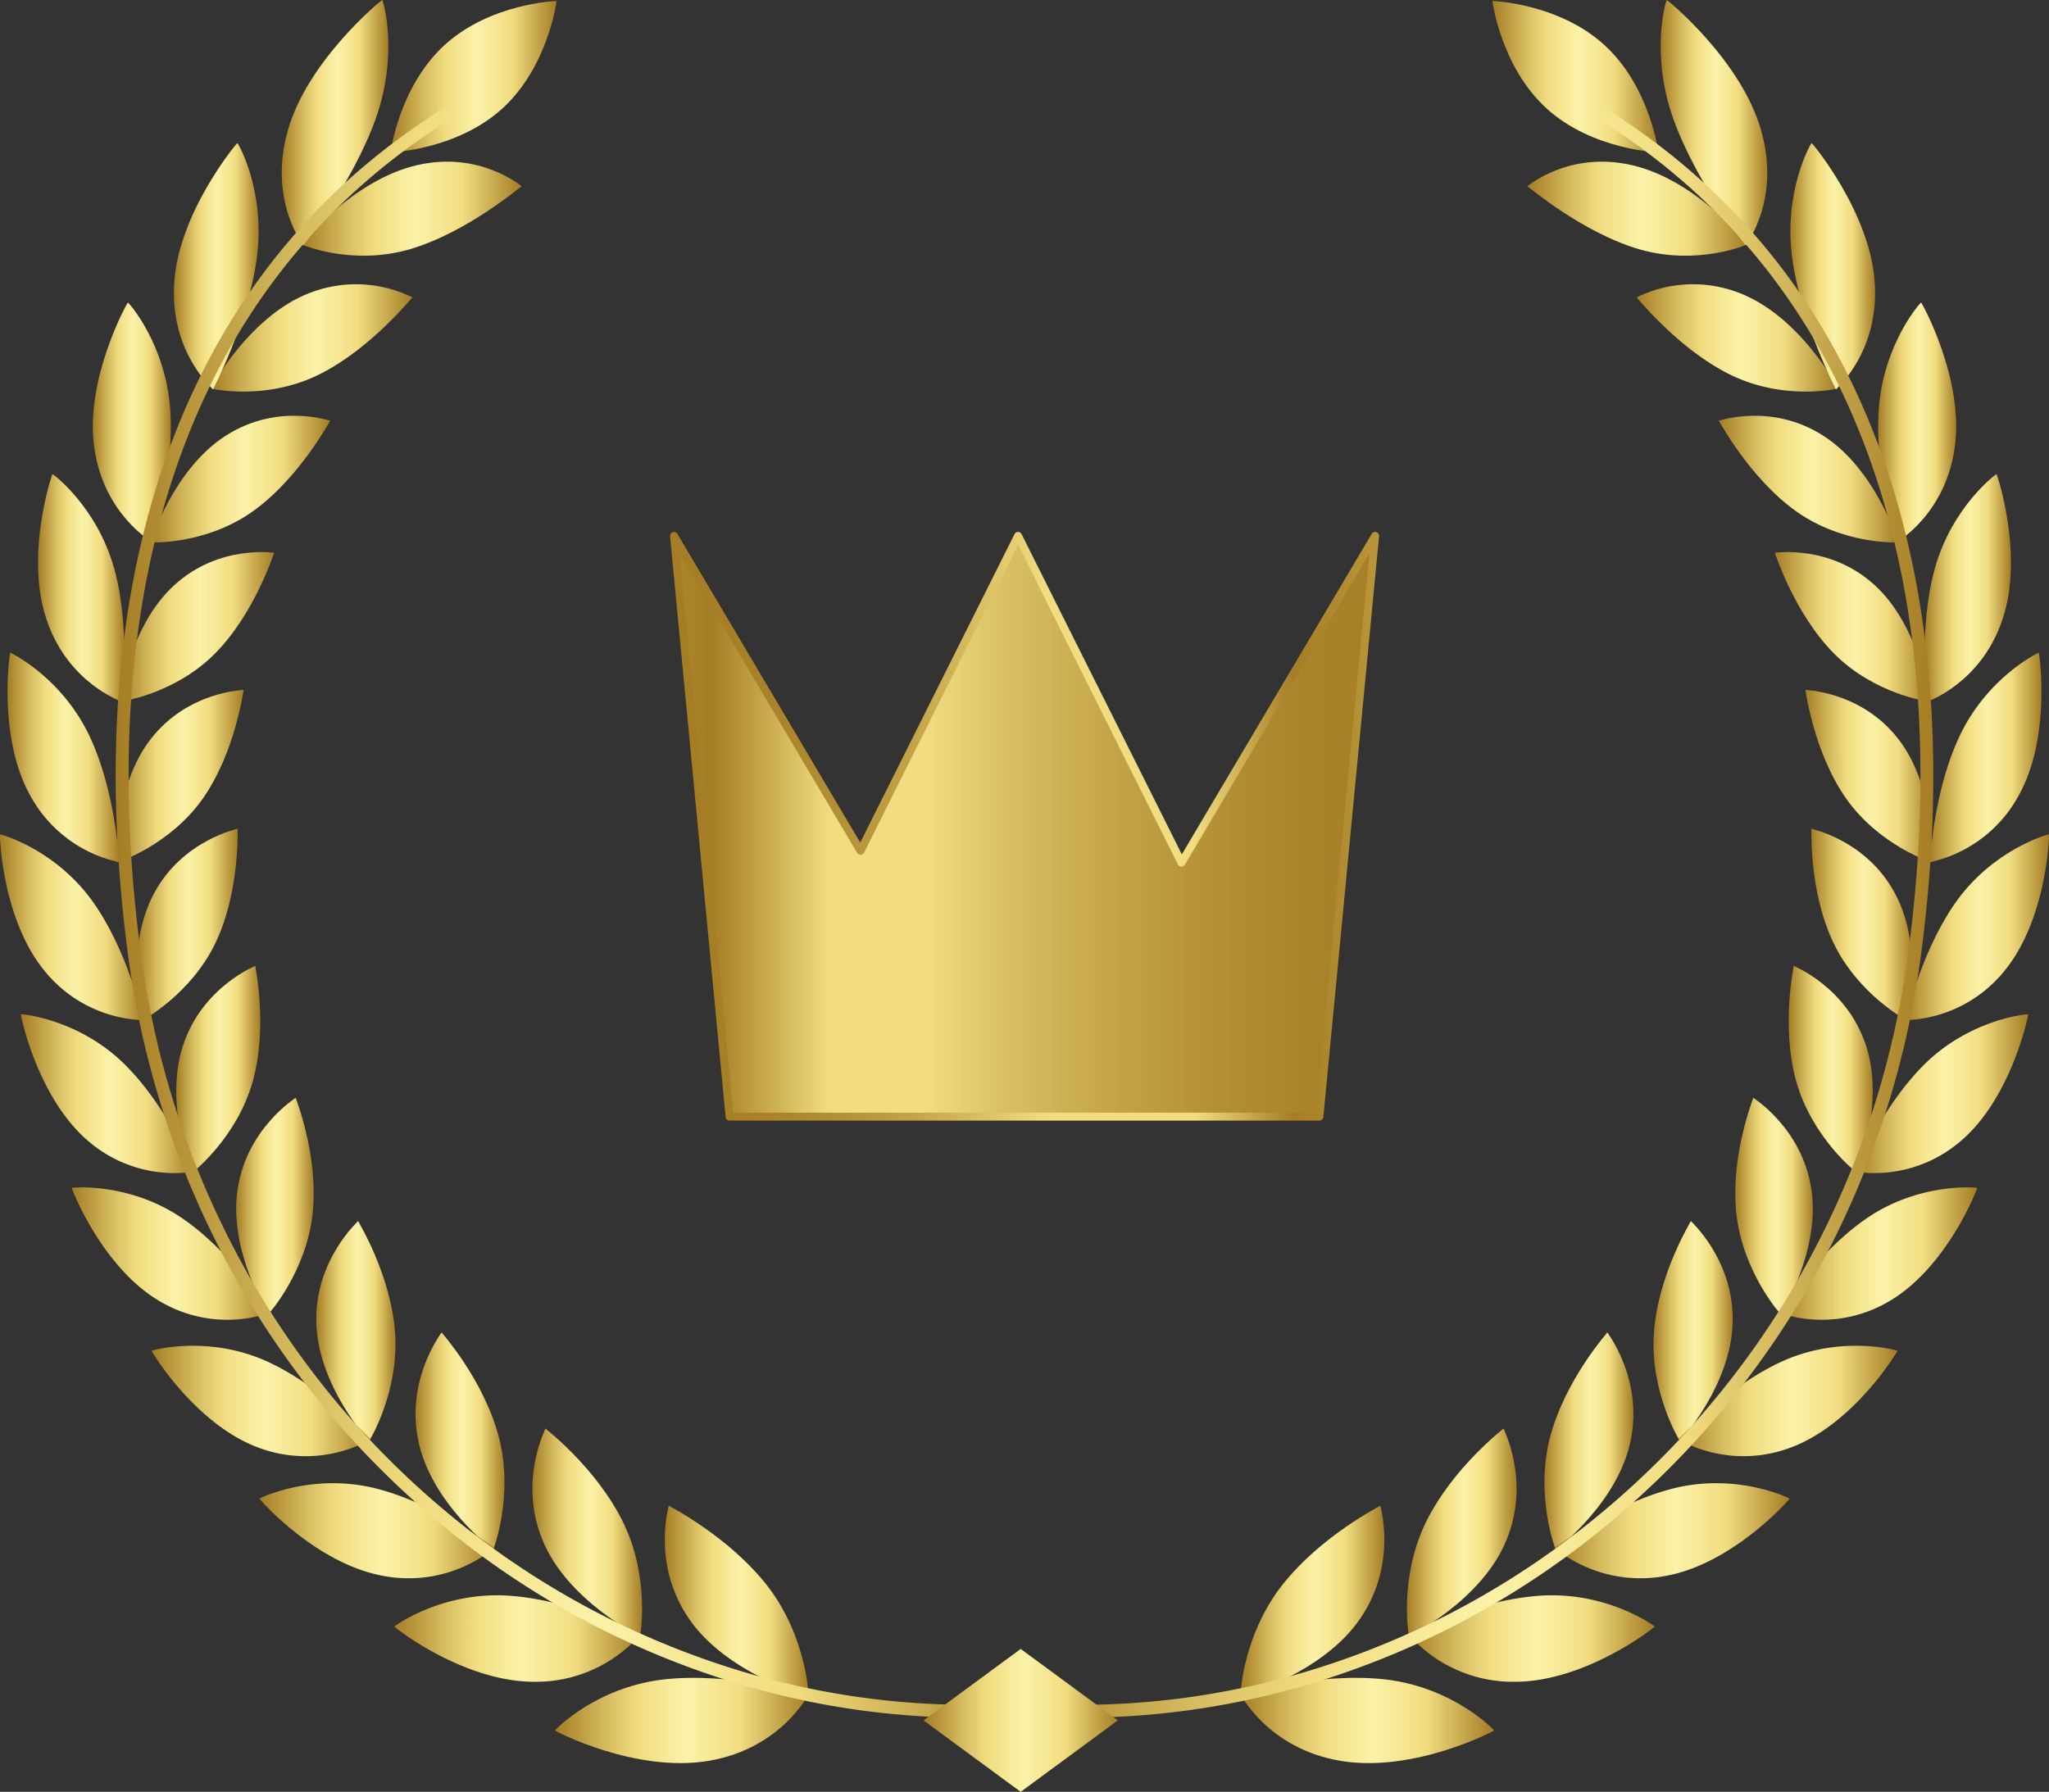 <svg xmlns="http://www.w3.org/2000/svg" xmlns:xlink="http://www.w3.org/1999/xlink" viewBox="0 0 944.89 826.51"><rect x="0" y="0" width="944.89" height="826.51" fill="#333333" stroke="none"/><defs><style>.cls-1{fill:url(#linear-gradient);}.cls-2{fill:url(#New_Gradient_Swatch_3);}.cls-3{fill:url(#linear-gradient-2);}.cls-4{fill:url(#linear-gradient-3);}.cls-5{fill:url(#linear-gradient-4);}.cls-6{fill:url(#linear-gradient-5);}.cls-7{fill:url(#linear-gradient-6);}.cls-8{fill:url(#linear-gradient-7);}.cls-9{fill:url(#linear-gradient-8);}.cls-10{fill:url(#linear-gradient-9);}.cls-11{fill:url(#linear-gradient-10);}.cls-12{fill:url(#linear-gradient-11);}.cls-13{fill:url(#linear-gradient-12);}.cls-14{fill:url(#linear-gradient-13);}.cls-15{fill:url(#linear-gradient-14);}.cls-16{fill:url(#linear-gradient-15);}.cls-17{fill:url(#linear-gradient-16);}.cls-18{fill:url(#linear-gradient-17);}.cls-19{fill:url(#linear-gradient-18);}.cls-20{fill:url(#linear-gradient-19);}.cls-21{fill:url(#linear-gradient-20);}.cls-22{fill:url(#linear-gradient-21);}.cls-23{fill:url(#linear-gradient-22);}.cls-24{fill:url(#linear-gradient-23);}.cls-25{fill:url(#linear-gradient-24);}.cls-26{fill:url(#linear-gradient-25);}.cls-27{fill:url(#linear-gradient-26);}.cls-28{fill:url(#linear-gradient-27);}.cls-29{fill:url(#linear-gradient-28);}.cls-30{fill:url(#linear-gradient-29);}.cls-31{fill:url(#linear-gradient-30);}.cls-32{fill:url(#linear-gradient-31);}.cls-33{fill:url(#linear-gradient-32);}.cls-34{fill:url(#linear-gradient-33);}.cls-35{fill:url(#linear-gradient-34);}.cls-36{fill:url(#linear-gradient-35);}.cls-37{fill:url(#linear-gradient-36);}.cls-38{fill:url(#linear-gradient-37);}.cls-39{fill:url(#linear-gradient-38);}.cls-40{fill:url(#linear-gradient-39);}.cls-41{fill:url(#linear-gradient-40);}.cls-42{fill:url(#linear-gradient-41);}.cls-43{fill:url(#linear-gradient-42);}.cls-44{fill:url(#linear-gradient-43);}.cls-45{fill:url(#linear-gradient-44);}.cls-46{fill:url(#linear-gradient-45);}.cls-47{fill:url(#linear-gradient-46);}.cls-48{fill:url(#linear-gradient-47);}.cls-49{fill:url(#linear-gradient-48);}.cls-50{fill:url(#linear-gradient-49);}.cls-51{fill:url(#linear-gradient-50);}.cls-52{fill:url(#linear-gradient-51);}.cls-53{fill:url(#linear-gradient-52);}.cls-54{fill:url(#linear-gradient-53);}.cls-55{fill:url(#linear-gradient-54);}</style><linearGradient id="linear-gradient" x1="281.64" y1="381.14" x2="670.39" y2="381.14" gradientUnits="userSpaceOnUse"><stop offset="0" stop-color="#ba973b"></stop><stop offset="0.12" stop-color="#a57d24"></stop><stop offset="0.26" stop-color="#f1dd80"></stop><stop offset="0.37" stop-color="#f1dd80"></stop><stop offset="0.47" stop-color="#dabf64"></stop><stop offset="0.6" stop-color="#c3a348"></stop><stop offset="0.73" stop-color="#b28e34"></stop><stop offset="0.85" stop-color="#a88128"></stop><stop offset="0.97" stop-color="#a57d24"></stop></linearGradient><linearGradient id="New_Gradient_Swatch_3" x1="308.97" y1="381.14" x2="635.92" y2="381.14" gradientUnits="userSpaceOnUse"><stop offset="0.03" stop-color="#a57d24"></stop><stop offset="0.13" stop-color="#a88128"></stop><stop offset="0.23" stop-color="#b28e34"></stop><stop offset="0.34" stop-color="#c3a348"></stop><stop offset="0.44" stop-color="#dabf64"></stop><stop offset="0.53" stop-color="#f1dd80"></stop><stop offset="0.74" stop-color="#f1dd80"></stop><stop offset="0.88" stop-color="#a57d24"></stop><stop offset="1" stop-color="#ba973b"></stop></linearGradient><linearGradient id="linear-gradient-2" x1="688.2" y1="35.36" x2="764.77" y2="35.36" gradientUnits="userSpaceOnUse"><stop offset="0" stop-color="#a57d24"></stop><stop offset="0.21" stop-color="#d8be62"></stop><stop offset="0.33" stop-color="#f1dd80"></stop><stop offset="0.52" stop-color="#fbf2a8"></stop><stop offset="0.73" stop-color="#f1dd80"></stop><stop offset="1" stop-color="#a57d24"></stop></linearGradient><linearGradient id="linear-gradient-3" x1="572.06" y1="738.44" x2="638.34" y2="738.44" xlink:href="#linear-gradient-2"></linearGradient><linearGradient id="linear-gradient-4" x1="571.84" y1="793.6" x2="688.96" y2="793.6" xlink:href="#linear-gradient-2"></linearGradient><linearGradient id="linear-gradient-5" x1="648.78" y1="706.75" x2="699.36" y2="706.75" xlink:href="#linear-gradient-2"></linearGradient><linearGradient id="linear-gradient-6" x1="649.32" y1="755.81" x2="763.06" y2="755.81" xlink:href="#linear-gradient-2"></linearGradient><linearGradient id="linear-gradient-7" x1="712.22" y1="664.69" x2="753.23" y2="664.69" xlink:href="#linear-gradient-2"></linearGradient><linearGradient id="linear-gradient-8" x1="716.83" y1="706.06" x2="825.21" y2="706.06" xlink:href="#linear-gradient-2"></linearGradient><linearGradient id="linear-gradient-9" x1="762.51" y1="613.95" x2="799.03" y2="613.95" xlink:href="#linear-gradient-2"></linearGradient><linearGradient id="linear-gradient-10" x1="773.96" y1="646.24" x2="874.94" y2="646.24" xlink:href="#linear-gradient-2"></linearGradient><linearGradient id="linear-gradient-11" x1="800.22" y1="556.21" x2="835.97" y2="556.21" xlink:href="#linear-gradient-2"></linearGradient><linearGradient id="linear-gradient-12" x1="820.27" y1="578.23" x2="911.77" y2="578.23" xlink:href="#linear-gradient-2"></linearGradient><linearGradient id="linear-gradient-13" x1="824.85" y1="493.17" x2="863.61" y2="493.17" xlink:href="#linear-gradient-2"></linearGradient><linearGradient id="linear-gradient-14" x1="855.32" y1="504.48" x2="935.24" y2="504.48" xlink:href="#linear-gradient-2"></linearGradient><linearGradient id="linear-gradient-15" x1="835.3" y1="426.52" x2="881.91" y2="426.52" xlink:href="#linear-gradient-2"></linearGradient><linearGradient id="linear-gradient-16" x1="878.69" y1="427.71" x2="944.89" y2="427.71" xlink:href="#linear-gradient-2"></linearGradient><linearGradient id="linear-gradient-17" x1="832.51" y1="357.99" x2="891.07" y2="357.99" xlink:href="#linear-gradient-2"></linearGradient><linearGradient id="linear-gradient-18" x1="889.94" y1="349.41" x2="941.41" y2="349.41" xlink:href="#linear-gradient-2"></linearGradient><linearGradient id="linear-gradient-19" x1="818.4" y1="289.12" x2="889.61" y2="289.12" xlink:href="#linear-gradient-2"></linearGradient><linearGradient id="linear-gradient-20" x1="887.54" y1="271.18" x2="927.33" y2="271.18" xlink:href="#linear-gradient-2"></linearGradient><linearGradient id="linear-gradient-21" x1="792.6" y1="220.98" x2="875.27" y2="220.98" xlink:href="#linear-gradient-2"></linearGradient><linearGradient id="linear-gradient-22" x1="866.11" y1="194.98" x2="902.08" y2="194.98" xlink:href="#linear-gradient-2"></linearGradient><linearGradient id="linear-gradient-23" x1="754.69" y1="155.86" x2="847.48" y2="155.86" xlink:href="#linear-gradient-2"></linearGradient><linearGradient id="linear-gradient-24" x1="825.64" y1="122.81" x2="864.68" y2="122.81" xlink:href="#linear-gradient-2"></linearGradient><linearGradient id="linear-gradient-25" x1="704.28" y1="96.21" x2="805.79" y2="96.21" xlink:href="#linear-gradient-2"></linearGradient><linearGradient id="linear-gradient-26" x1="765.81" y1="56.62" x2="814.96" y2="56.62" xlink:href="#linear-gradient-2"></linearGradient><linearGradient id="linear-gradient-27" x1="464.44" y1="421.02" x2="891.53" y2="421.02" xlink:href="#linear-gradient-2"></linearGradient><linearGradient id="linear-gradient-28" x1="180.12" y1="35.36" x2="256.68" y2="35.36" xlink:href="#linear-gradient-2"></linearGradient><linearGradient id="linear-gradient-29" x1="306.55" y1="738.44" x2="372.82" y2="738.44" xlink:href="#linear-gradient-2"></linearGradient><linearGradient id="linear-gradient-30" x1="255.93" y1="793.6" x2="373.05" y2="793.6" xlink:href="#linear-gradient-2"></linearGradient><linearGradient id="linear-gradient-31" x1="245.52" y1="706.75" x2="296.11" y2="706.75" xlink:href="#linear-gradient-2"></linearGradient><linearGradient id="linear-gradient-32" x1="181.83" y1="755.81" x2="295.57" y2="755.81" xlink:href="#linear-gradient-2"></linearGradient><linearGradient id="linear-gradient-33" x1="191.65" y1="664.69" x2="232.67" y2="664.69" xlink:href="#linear-gradient-2"></linearGradient><linearGradient id="linear-gradient-34" x1="119.68" y1="706.06" x2="228.05" y2="706.06" xlink:href="#linear-gradient-2"></linearGradient><linearGradient id="linear-gradient-35" x1="145.86" y1="613.95" x2="182.38" y2="613.95" xlink:href="#linear-gradient-2"></linearGradient><linearGradient id="linear-gradient-36" x1="69.95" y1="646.24" x2="170.93" y2="646.24" xlink:href="#linear-gradient-2"></linearGradient><linearGradient id="linear-gradient-37" x1="108.91" y1="556.21" x2="144.66" y2="556.21" xlink:href="#linear-gradient-2"></linearGradient><linearGradient id="linear-gradient-38" x1="33.11" y1="578.23" x2="124.62" y2="578.23" xlink:href="#linear-gradient-2"></linearGradient><linearGradient id="linear-gradient-39" x1="81.28" y1="493.17" x2="120.03" y2="493.17" xlink:href="#linear-gradient-2"></linearGradient><linearGradient id="linear-gradient-40" x1="9.64" y1="504.48" x2="89.56" y2="504.48" xlink:href="#linear-gradient-2"></linearGradient><linearGradient id="linear-gradient-41" x1="62.98" y1="426.52" x2="109.59" y2="426.52" xlink:href="#linear-gradient-2"></linearGradient><linearGradient id="linear-gradient-42" x1="0" y1="427.71" x2="66.2" y2="427.71" xlink:href="#linear-gradient-2"></linearGradient><linearGradient id="linear-gradient-43" x1="53.82" y1="357.99" x2="112.38" y2="357.99" xlink:href="#linear-gradient-2"></linearGradient><linearGradient id="linear-gradient-44" x1="3.48" y1="349.41" x2="54.95" y2="349.41" xlink:href="#linear-gradient-2"></linearGradient><linearGradient id="linear-gradient-45" x1="55.27" y1="289.12" x2="126.48" y2="289.12" xlink:href="#linear-gradient-2"></linearGradient><linearGradient id="linear-gradient-46" x1="17.55" y1="271.18" x2="57.35" y2="271.18" xlink:href="#linear-gradient-2"></linearGradient><linearGradient id="linear-gradient-47" x1="69.61" y1="220.98" x2="152.29" y2="220.98" xlink:href="#linear-gradient-2"></linearGradient><linearGradient id="linear-gradient-48" x1="42.8" y1="194.98" x2="78.77" y2="194.98" xlink:href="#linear-gradient-2"></linearGradient><linearGradient id="linear-gradient-49" x1="97.41" y1="155.86" x2="190.2" y2="155.86" xlink:href="#linear-gradient-2"></linearGradient><linearGradient id="linear-gradient-50" x1="80.2" y1="122.81" x2="119.25" y2="122.81" xlink:href="#linear-gradient-2"></linearGradient><linearGradient id="linear-gradient-51" x1="139.1" y1="96.21" x2="240.6" y2="96.21" xlink:href="#linear-gradient-2"></linearGradient><linearGradient id="linear-gradient-52" x1="129.92" y1="56.62" x2="179.07" y2="56.62" xlink:href="#linear-gradient-2"></linearGradient><linearGradient id="linear-gradient-53" x1="53.36" y1="421.02" x2="480.44" y2="421.02" xlink:href="#linear-gradient-2"></linearGradient><linearGradient id="linear-gradient-54" x1="425.87" y1="793.55" x2="515.5" y2="793.55" xlink:href="#linear-gradient-2"></linearGradient></defs><g id="Layer_2" data-name="Layer 2"><g id="Object"><polygon class="cls-1" points="544.82 397.91 469.47 247.2 396.84 392.46 310.8 247.2 336.45 515.08 608.44 515.08 634.09 247.2 544.82 397.91"></polygon><path class="cls-2" d="M608.44,516.9h-272a1.81,1.81,0,0,1-1.82-1.65L309,247.37a1.83,1.83,0,0,1,3.39-1.1L396.7,388.64l71.13-142.26a1.83,1.83,0,0,1,3.27,0L545,394.09l87.55-147.82a1.83,1.83,0,0,1,3.4,1.1L610.26,515.25A1.82,1.82,0,0,1,608.44,516.9Zm-270.33-3.65H606.78l24.71-258.07L546.4,398.84a1.84,1.84,0,0,1-3.22-.12L469.47,251.29l-71,142a1.84,1.84,0,0,1-1.57,1,1.79,1.79,0,0,1-1.64-.9L313.4,255.18Z"></path><path class="cls-3" d="M739.83,20.73C761,40,764.77,70.28,764.77,70.28s-30.48-1-51.62-20.3S688.2.44,688.2.44,718.68,1.45,739.83,20.73Z"></path><path class="cls-4" d="M591.14,731.33c-18.2,23.35-19.3,50.93-19,51-.07.35,38.19-10.35,55.37-36.1,17.17-25.43,8.81-51.79,9.06-51.72C636.42,694.78,609.32,708.19,591.14,731.33Z"></path><path class="cls-5" d="M618,812.19c-33.59-5.7-46.12-31.09-46.11-30.87.39.13,36.38-10.26,67.39-6.61C670.55,778.52,689,798,689,798.18,689.39,798.28,651.9,818,618,812.19Z"></path><path class="cls-6" d="M657.54,702.15c-12.51,25.61-8,52.39-7.79,52.44,0,.35,33.61-16.35,44.93-44.15,11.36-27.48-1.56-51.57-1.33-51.54C693.3,659.17,670.05,676.76,657.54,702.15Z"></path><path class="cls-7" d="M698.55,775.75a64,64,0,0,1-49.23-22.11c.36.06,31.91-16,62-17.67,30.4-1.6,51.7,14.09,51.72,14.29C763.47,750.29,731.55,775.73,698.55,775.75Z"></path><path class="cls-8" d="M714.86,662.7c-7.1,26.92,2.35,52,2.57,52,0,.35,28.82-21.49,34.58-50.38,5.82-28.58-11-49.74-10.79-49.74C741.21,614.9,722,636,714.86,662.7Z"></path><path class="cls-9" d="M768,726.94a62.81,62.81,0,0,1-51.13-13c.34,0,27.27-20.84,55.92-27.66,28.93-6.77,52.4,4.76,52.45,5C825.59,691.17,799.46,721.32,768,726.94Z"></path><path class="cls-10" d="M762.7,614.59c-2,27.36,11.79,50.07,12,50,0,.35,23.83-25.79,24.32-54.88.59-28.79-19.47-46.45-19.27-46.49C779.77,563.53,764.75,587.43,762.7,614.59Z"></path><path class="cls-11" d="M825.71,667.74A61.78,61.78,0,0,1,774,663.92c.31,0,22.45-24.9,49.09-36.52,26.89-11.61,51.81-4.51,51.88-4.32C875.29,623,855.14,656.85,825.71,667.74Z"></path><path class="cls-12" d="M800.67,559.45c2.82,27,20.25,46.66,20.43,46.6.1.33,18.66-29.24,14.18-57.71-4.35-28.19-26.94-41.91-26.76-42C808.59,506.62,797.94,532.64,800.67,559.45Z"></path><path class="cls-13" d="M871.33,600.15a61.15,61.15,0,0,1-51.06,5.34c.27-.1,17.46-28.14,41.51-44.18,24.3-16.06,49.89-13.55,50-13.38C912.1,547.78,898.12,584.41,871.33,600.15Z"></path><path class="cls-14" d="M828.36,498.92c7.31,25.9,27.71,42,27.87,41.91.14.31,13.28-31.85,4.15-58.94-9-26.85-33.38-36.3-33.21-36.39C827.28,445.75,821.17,473.19,828.36,498.92Z"></path><path class="cls-15" d="M904.37,526.17a61,61,0,0,1-49,14.26c.25-.15,12.3-30.56,33.18-50.56,21.11-20.07,46.61-22.19,46.73-22C935.53,467.64,927.94,506,904.37,526.17Z"></path><path class="cls-16" d="M845.36,434.64c11.48,24.14,34.14,36.25,34.29,36.15.18.28,7.71-33.6-5.75-58.64-13.26-24.82-38.76-29.78-38.6-29.9C835.45,382.48,834.05,410.66,845.36,434.64Z"></path><path class="cls-17" d="M924.37,447.8a61.2,61.2,0,0,1-45.68,22.76c.21-.18,7-32.16,24.08-55.6,17.33-23.54,41.94-30.22,42.08-30.09C945.12,384.63,944.11,423.83,924.37,447.8Z"></path><path class="cls-18" d="M851.28,368.26c15.29,21.77,39.51,29.63,39.64,29.5.23.26,1.93-34.49-15.51-56.87-17.22-22.19-43-22.54-42.9-22.68C832.7,318.41,836.19,346.62,851.28,368.26Z"></path><path class="cls-19" d="M930.85,367.06a61.49,61.49,0,0,1-40.91,30.64c.18-.2,1.45-32.93,14.21-59.22,12.94-26.41,35.83-37.48,36-37.37C940.39,300.84,946.15,339.86,930.85,367.06Z"></path><path class="cls-20" d="M845.72,301.44c18.75,18.88,43.77,22.29,43.88,22.14.28.22-4-34.53-25.12-53.69-20.82-19-46.19-14.79-46.08-14.94C818.64,255.12,827.19,282.66,845.72,301.44Z"></path><path class="cls-21" d="M923.35,286c-10,29.5-34.91,37.65-34.71,37.75.14-.23-4.24-32.89,3.54-61.36,7.93-28.62,28.28-43.78,28.48-43.69C920.86,218.35,933.6,256.22,923.35,286Z"></path><path class="cls-22" d="M828.25,235.83c21.85,15.53,46.92,14.43,47,14.27.32.18-10.21-33.7-34.57-49.19-24.06-15.36-48.2-6.67-48.1-6.84C792.89,194.2,806.65,220.38,828.25,235.83Z"></path><path class="cls-23" d="M901.4,206.51c-4.36,31.26-27.28,43.81-27.06,43.88.11-.25-10.09-32-7.93-62,2.3-30.08,19.25-48.91,19.48-48.85C886.05,139.25,906,175,901.4,206.51Z"></path><path class="cls-24" d="M798.48,173.11c24.58,11.79,48.92,6.22,49,6.06.38.12-16.57-32-43.83-43.41a59,59,0,0,0-48.95,1.41C755,137.27,774.19,161.36,798.48,173.11Z"></path><path class="cls-25" d="M864.55,130.77c2,32.19-18.18,48.82-17.93,48.85.07-.26-16.12-30.37-20.21-60.93-4-30.75,8.69-52.72,9-52.7C835.48,65.65,862.77,98.31,864.55,130.77Z"></path><path class="cls-26" d="M756,115c26.92,7.72,49.73-2.14,49.78-2.32.42.07-23.14-29.47-52.92-36.43-29.41-6.94-48.63,9.86-48.58,9.67C704.67,85.91,729.41,107.23,756,115Z"></path><path class="cls-27" d="M812.31,60.76c8.92,32.22-7.55,52.48-7.27,52.48,0-.27-22.32-27.88-33.33-58.21-10.9-30.53-3.4-55-3.12-55C768.68-.35,803.54,28.24,812.31,60.76Z"></path><path class="cls-28" d="M464.44,790.81l.54-5.91a364.3,364.3,0,0,0,145-16.2,383.9,383.9,0,0,0,126.76-69.41c79-64.88,129.88-157.47,143.38-260.7,11.06-84.54,5.39-159.87-16.86-223.91C839.37,145.92,796.84,92.11,736.83,54.75l3.14-5c61.18,38.09,104.55,92.94,128.89,163C891.4,277.65,897.17,353.9,886,439.36,872.29,544.09,820.62,638,740.5,703.87a390,390,0,0,1-128.71,70.48A370.39,370.39,0,0,1,464.44,790.81Z"></path><path class="cls-29" d="M205.06,20.73C183.92,40,180.12,70.28,180.12,70.28s30.48-1,51.62-20.3S256.68.44,256.68.44,226.2,1.45,205.06,20.73Z"></path><path class="cls-30" d="M353.74,731.33c18.21,23.35,19.3,50.93,19.06,51,.07.35-38.2-10.35-55.37-36.1-17.18-25.43-8.81-51.79-9.06-51.72C308.47,694.78,335.56,708.19,353.74,731.33Z"></path><path class="cls-31" d="M326.94,812.19c33.59-5.7,46.11-31.09,46.11-30.87-.4.13-36.39-10.26-67.4-6.61-31.32,3.81-49.71,23.26-49.72,23.47C255.49,798.28,293,818,326.94,812.19Z"></path><path class="cls-32" d="M287.35,702.15c12.51,25.61,8,52.39,7.78,52.44,0,.35-33.6-16.35-44.93-44.15-11.36-27.48,1.57-51.57,1.33-51.54C251.59,659.17,274.83,676.76,287.35,702.15Z"></path><path class="cls-33" d="M246.33,775.75a64,64,0,0,0,49.24-22.11c-.37.06-31.91-16-62-17.67-30.39-1.6-51.69,14.09-51.72,14.29C181.42,750.29,213.34,775.73,246.33,775.75Z"></path><path class="cls-34" d="M230,662.7c7.1,26.92-2.36,52-2.57,52,0,.35-28.82-21.49-34.58-50.38-5.83-28.58,11-49.74,10.78-49.74C203.68,614.9,222.89,636,230,662.7Z"></path><path class="cls-35" d="M176.93,726.94a62.78,62.78,0,0,0,51.12-13c-.34,0-27.27-20.84-55.91-27.66-28.93-6.77-52.41,4.76-52.46,5C119.29,691.17,145.43,721.32,176.93,726.94Z"></path><path class="cls-36" d="M182.18,614.59c2,27.36-11.78,50.07-12,50-.06.35-23.84-25.79-24.33-54.88-.58-28.79,19.48-46.45,19.27-46.49C165.12,563.53,180.14,587.43,182.18,614.59Z"></path><path class="cls-37" d="M119.18,667.74a61.79,61.79,0,0,0,51.75-3.82c-.31,0-22.46-24.9-49.09-36.52C94.94,615.79,70,622.89,70,623.08,69.6,623,89.75,656.85,119.18,667.74Z"></path><path class="cls-38" d="M144.22,559.45c-2.82,27-20.25,46.66-20.43,46.6-.1.33-18.66-29.24-14.18-57.71,4.35-28.19,26.94-41.91,26.75-42C136.3,506.62,146.94,532.64,144.22,559.45Z"></path><path class="cls-39" d="M73.55,600.15a61.17,61.17,0,0,0,51.07,5.34c-.28-.1-17.46-28.14-41.51-44.18-24.3-16.06-49.9-13.55-50-13.38C32.79,547.78,46.76,584.41,73.55,600.15Z"></path><path class="cls-40" d="M116.53,498.92c-7.31,25.9-27.71,42-27.88,41.91-.14.31-13.28-31.85-4.14-58.94,9-26.85,33.37-36.3,33.2-36.39C117.61,445.75,123.71,473.19,116.53,498.92Z"></path><path class="cls-41" d="M40.51,526.17a61,61,0,0,0,49.05,14.26c-.24-.15-12.29-30.56-33.18-50.56-21.11-20.07-46.61-22.19-46.73-22C9.35,467.64,17,506,40.51,526.17Z"></path><path class="cls-42" d="M99.52,434.64c-11.47,24.14-34.13,36.25-34.28,36.15-.19.28-7.71-33.6,5.75-58.64,13.26-24.82,38.75-29.78,38.6-29.9C109.44,382.48,110.84,410.66,99.52,434.64Z"></path><path class="cls-43" d="M20.52,447.8A61.2,61.2,0,0,0,66.2,470.56c-.22-.18-7-32.16-24.09-55.6C24.78,391.42.18,384.74,0,384.87-.24,384.63.78,423.83,20.52,447.8Z"></path><path class="cls-44" d="M93.6,368.26C78.31,390,54.1,397.89,54,397.76c-.23.26-1.94-34.49,15.51-56.87,17.22-22.19,43-22.54,42.9-22.68C112.18,318.41,108.7,346.62,93.6,368.26Z"></path><path class="cls-45" d="M14,367.06A61.47,61.47,0,0,0,55,397.7c-.18-.2-1.45-32.93-14.21-59.22C27.8,312.07,4.9,301,4.73,301.11,4.5,300.84-1.27,339.86,14,367.06Z"></path><path class="cls-46" d="M99.17,301.44c-18.75,18.88-43.78,22.29-43.89,22.14-.27.22,4-34.53,25.12-53.69,20.82-19,46.2-14.79,46.08-14.94C126.24,255.12,117.7,282.66,99.17,301.44Z"></path><path class="cls-47" d="M21.54,286c10,29.5,34.91,37.65,34.71,37.75-.14-.23,4.24-32.89-3.54-61.36-7.94-28.62-28.28-43.78-28.48-43.69C24,218.35,11.29,256.22,21.54,286Z"></path><path class="cls-48" d="M116.64,235.83c-21.86,15.53-46.93,14.43-47,14.27-.33.18,10.21-33.7,34.56-49.19,24.06-15.36,48.21-6.67,48.11-6.84C152,194.2,138.23,220.38,116.64,235.83Z"></path><path class="cls-49" d="M43.48,206.51c4.36,31.26,27.29,43.81,27.06,43.88-.1-.25,10.09-32,7.93-62-2.3-30.08-19.25-48.91-19.47-48.85C58.83,139.25,38.92,175,43.48,206.51Z"></path><path class="cls-50" d="M146.41,173.11c-24.58,11.79-48.92,6.22-49,6.06-.37.12,16.58-32,43.84-43.41a59,59,0,0,1,48.95,1.41C189.86,137.27,170.69,161.36,146.41,173.11Z"></path><path class="cls-51" d="M80.34,130.77c-2,32.19,18.18,48.82,17.92,48.85-.07-.26,16.12-30.37,20.22-60.93,4-30.75-8.7-52.72-9-52.7C109.4,65.65,82.11,98.31,80.34,130.77Z"></path><path class="cls-52" d="M188.89,115c-26.92,7.72-49.73-2.14-49.78-2.32-.43.07,23.14-29.47,52.92-36.43,29.4-6.94,48.63,9.86,48.57,9.67C240.22,85.91,215.48,107.23,188.89,115Z"></path><path class="cls-53" d="M132.58,60.76c-8.93,32.22,7.55,52.48,7.27,52.48,0-.27,22.32-27.88,33.32-58.21,10.91-30.53,3.41-55,3.13-55C176.2-.35,141.34,28.24,132.58,60.76Z"></path><path class="cls-54" d="M480.44,790.81l-.53-5.91a364.37,364.37,0,0,1-145-16.2,384,384,0,0,1-126.76-69.41c-79-64.88-129.87-157.47-143.38-260.7-11-84.54-5.38-159.87,16.86-223.91,23.89-68.76,66.42-122.57,126.42-159.93l-3.13-5C143.73,87.81,100.37,142.66,76,212.74,53.48,277.65,47.72,353.9,58.89,439.36,72.59,544.09,124.26,638,204.39,703.87A390,390,0,0,0,333.1,774.35,370.36,370.36,0,0,0,480.44,790.81Z"></path><polygon class="cls-55" points="470.69 760.6 425.87 793.55 470.69 826.51 515.5 793.55 470.69 760.6"></polygon></g></g></svg>